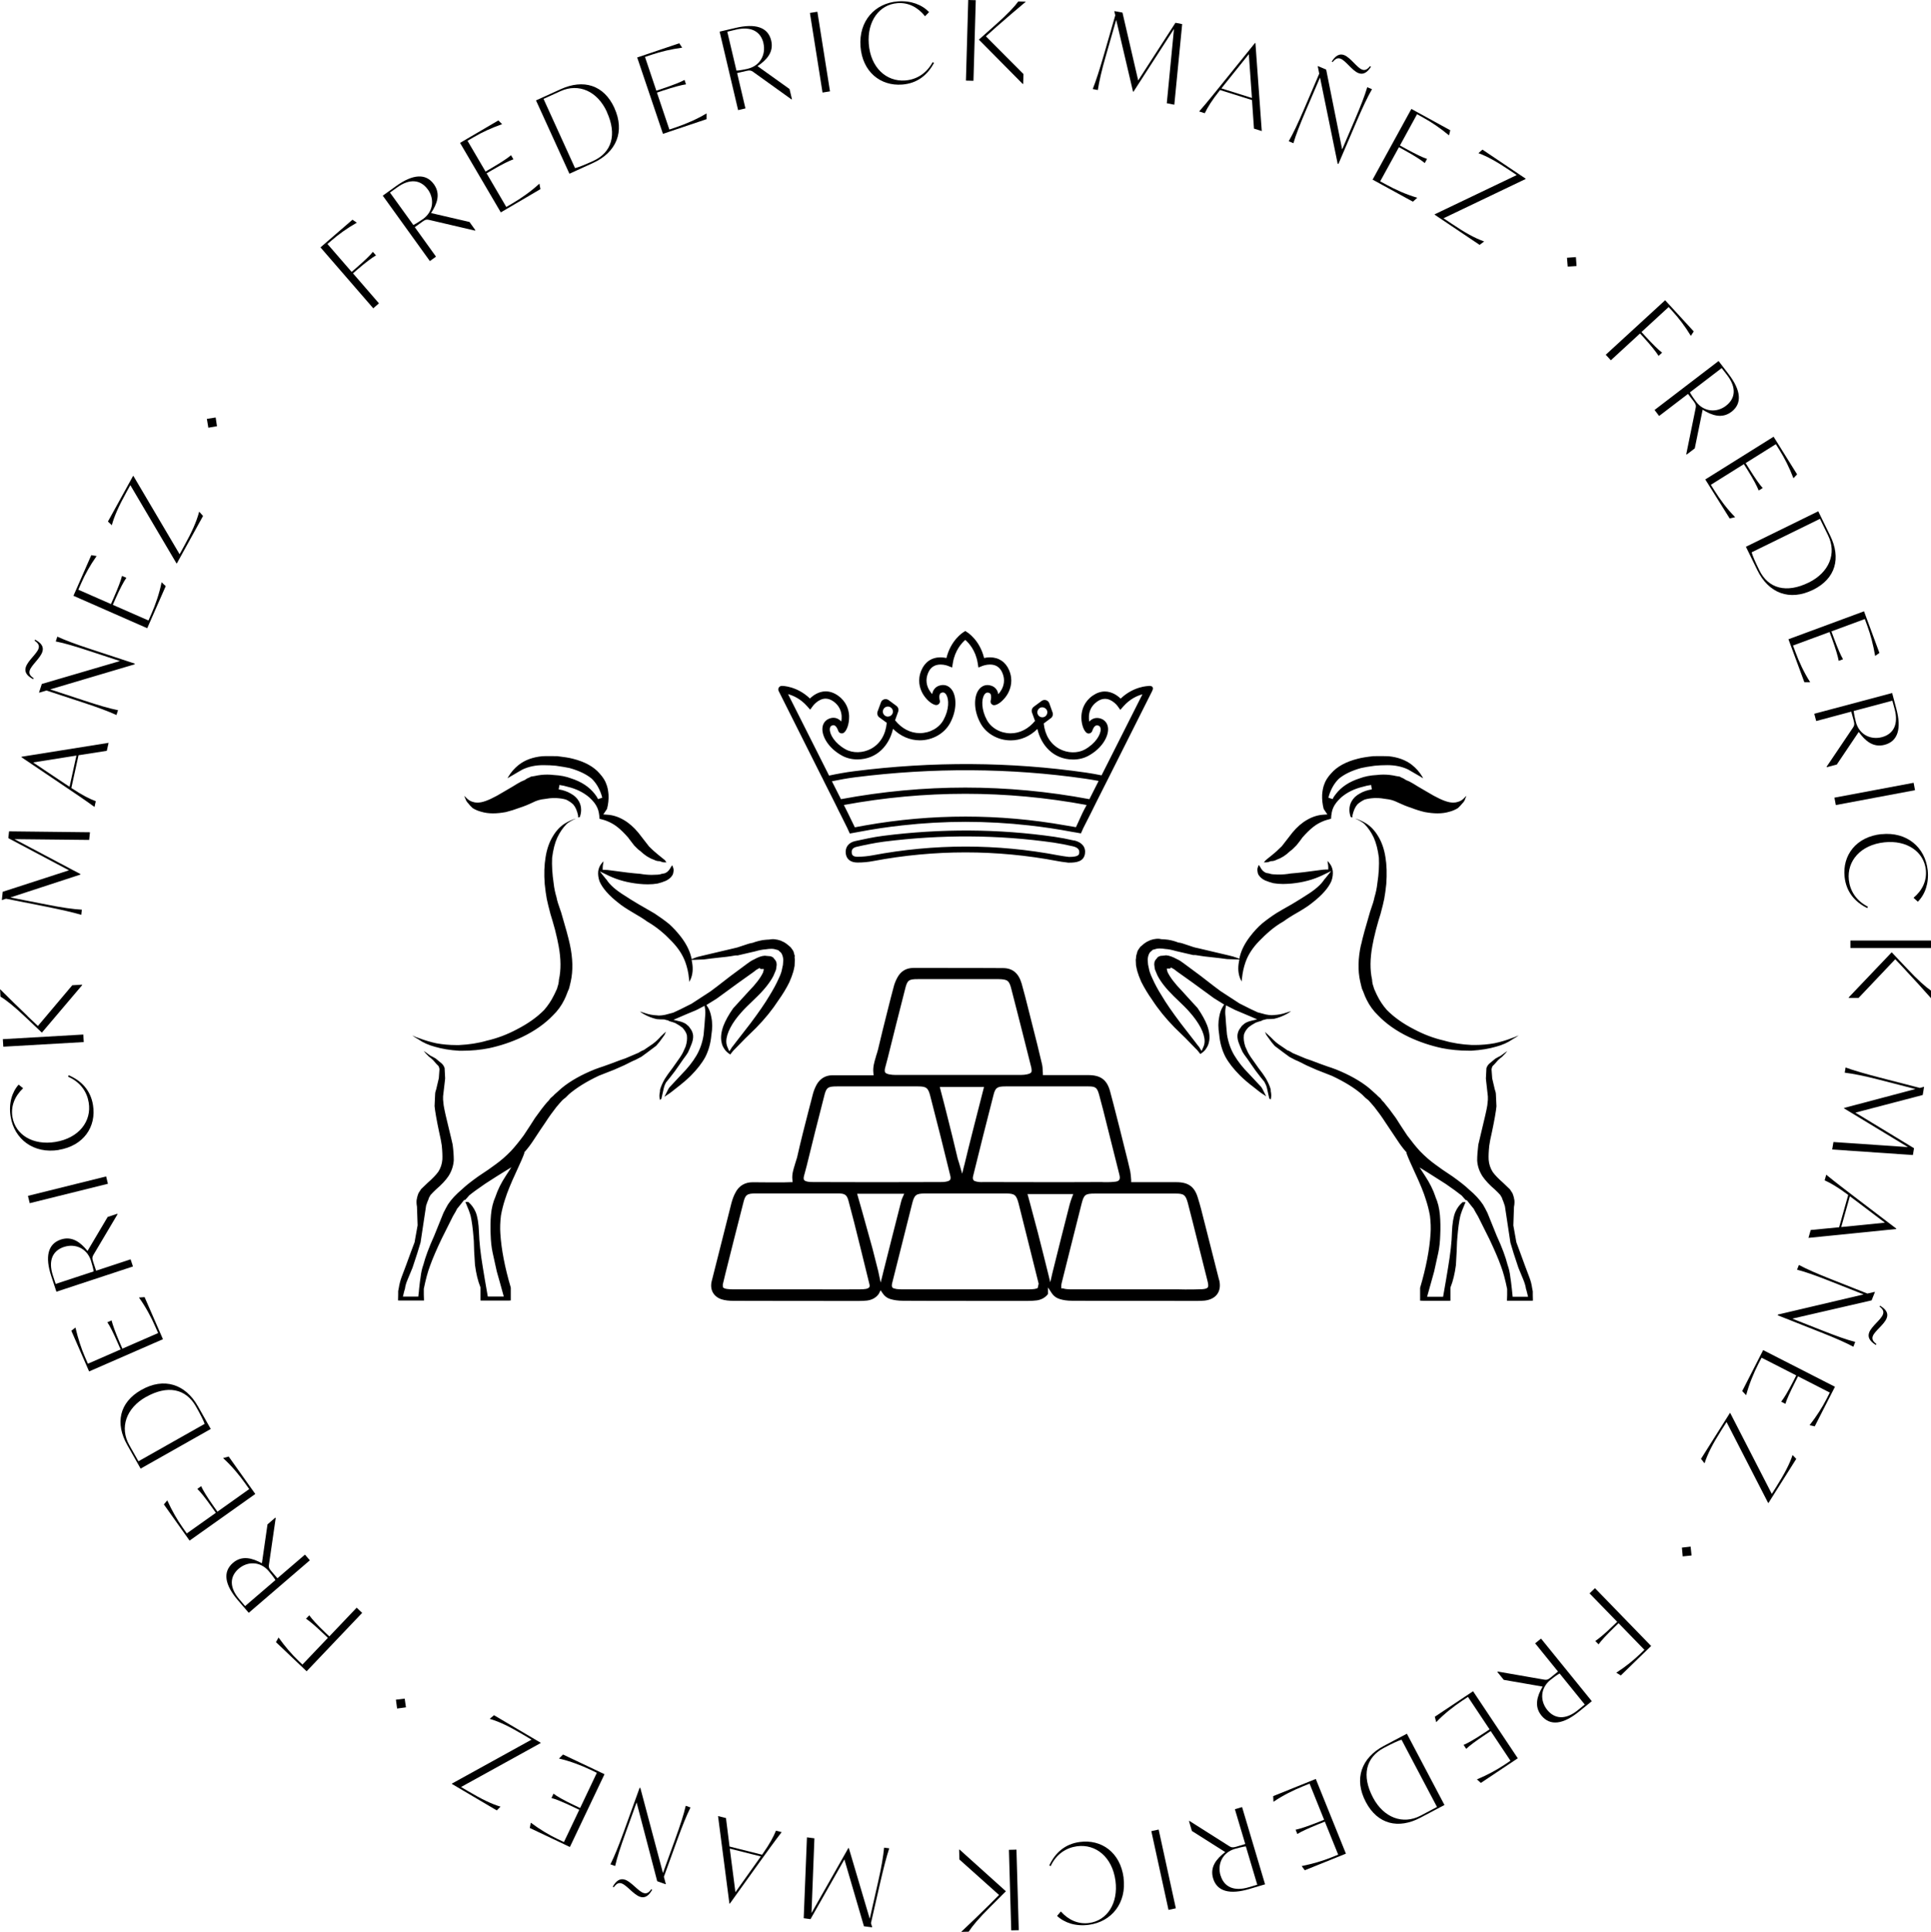 <?xml version="1.0" encoding="UTF-8"?>
<svg id="Layer_1" data-name="Layer 1" xmlns="http://www.w3.org/2000/svg" viewBox="0 0 292.35 292.44">
  <path d="m173.9,103.85c-.09,0-2.27.03-4.24,1.91-.23-.23-.56-.5-.96-.71-.41-.21-.88-.37-1.43-.37-.62,0-1.23.21-1.83.62-1.3.91-1.65,2.14-1.71,3.01-.07,1.03.24,2.14.72,2.58.11.1.24.15.38.15.23,0,.46-.15.54-.4h0c.03-.11.11-.32.23-.51.12-.18.29-.33.48-.33.07,0,.16.02.25.06.12.05.29.17.31.51.04.82-.78,2.18-2.38,3.08-1.12.62-2.64.58-3.88-.09-1.35-.74-2.18-2.09-2.36-3.84l1.07-.8c.27-.19.38-.55.27-.86l-.5-1.4c-.17-.48-.76-.65-1.16-.35l-1.19.88c-.27.2-.38.56-.27.87l.46,1.27c-1,1.21-2.3,1.88-3.69,1.88-1.52,0-2.94-.79-3.6-2.02-.83-1.53-.84-3.07-.41-3.79.09-.15.29-.4.6-.35.23.04.31.13.36.21.17.28.08.82.03.98h0c-.11.4.22.78.63.7.32-.05.7-.28,1.05-.6.35-.32.7-.74.94-1.19.41-.77.79-2,.18-3.47-.53-1.27-1.57-1.97-2.91-1.97-.34,0-.64.04-.89.1-.66-2.71-2.48-3.85-2.56-3.9l-.29-.19-.29.19c-.09.05-1.91,1.22-2.56,3.9-.25-.05-.56-.1-.89-.1-1.35,0-2.38.7-2.91,1.97-.62,1.47-.24,2.7.17,3.46.5.9,1.35,1.67,2,1.79.03,0,.07,0,.09,0,.36,0,.64-.35.53-.71-.03-.1-.07-.31-.07-.52,0-.17.03-.33.1-.46.05-.07.13-.17.37-.21.3-.05.5.19.59.35.43.72.42,2.26-.42,3.79-.66,1.23-2.08,2.01-3.6,2.01-1.41,0-2.73-.68-3.74-1.94l.47-1.31c.12-.31.01-.67-.26-.87l-1.19-.88c-.41-.3-1-.12-1.16.35l-.51,1.39c-.11.32,0,.68.26.87l1.13.83c-.16,1.78-.99,3.16-2.34,3.91-1.25.68-2.78.72-3.9.1-1.61-.89-2.43-2.26-2.38-3.08.02-.35.19-.46.31-.51.09-.04.17-.06.25-.06.39,0,.66.66.71.84.07.25.3.4.54.4.13,0,.26-.05.38-.15.44-.4.73-1.35.73-2.29,0-.09,0-.19,0-.28-.06-.88-.4-2.1-1.71-3.02-.59-.41-1.21-.62-1.83-.62-1.08,0-1.92.62-2.39,1.08-1.97-1.89-4.14-1.91-4.25-1.91-.31,0-.54.25-.54.54,0,.08.02.16.06.24l6.54,13.04.07.12.06.13.3.61,1.34,2.66.31.62.06.13.07.13.29.6.37.73.98,1.97.38.83s1.12-.2,1.37-.25c2.18-.42,4.36-.74,6.55-.98,6.4-.72,12.82-.72,19.21,0,2.18.24,4.37.57,6.54.98.24.05.48.09.72.12l.6.11.35-.79,1.04-2.05.36-.72.27-.55.07-.13.06-.13.31-.62,1.37-2.72.31-.61.06-.12.06-.12,6.52-12.98.12-.31v-.08c0-.4-.38-.4-.62-.4Zm-16.55,3.37c.13-.1.29-.15.45-.15.3,0,.6.19.72.5.11.31,0,.67-.26.87h0c-.41.3-.99.13-1.16-.35-.03-.08-.05-.17-.05-.25,0-.23.11-.47.31-.62Zm-23.38,1.11c-.2-.15-.31-.37-.31-.62,0-.08.02-.17.05-.25.17-.48.76-.66,1.17-.35.2.15.31.38.31.61,0,.09-.01.17-.05.26-.11.31-.41.5-.72.5-.15,0-.31-.05-.45-.15Zm30.28,14.02l-.37.73-.98,2.14-1.59-.27c-10.03-1.78-20.22-1.78-30.31,0l-1.58.29-1.02-2.1-.37-.74-.27-.54c12.23-2.26,24.6-2.26,36.75,0l-.25.5Zm.68-1.37c-12.44-2.34-25.09-2.34-37.61,0l-1.37-2.71c1.13-.23,2.3-.45,3.48-.6,11.78-1.49,23.51-1.43,34.88.21.64.09,1.31.21,2.02.34l-1.39,2.75Zm1.83-3.61c-.82-.17-1.59-.3-2.32-.41-11.45-1.65-23.27-1.72-35.12-.21-1.29.16-2.58.4-3.8.66l-6.21-12.33c.77.21,1.88.69,2.89,1.83l.46.52.41-.56s.21-.29.55-.56c.34-.27.82-.55,1.37-.55.39,0,.79.14,1.19.42.94.66,1.19,1.55,1.24,2.18.02.3,0,.6-.05.86-.33-.36-.74-.56-1.19-.56-.21,0-.46.05-.69.15-.59.25-.95.78-.98,1.47-.06,1.15.84,2.93,2.95,4.1.68.38,1.49.58,2.33.58,3.07,0,4.88-2.26,5.41-4.63.57.56,1.21,1,1.89,1.29.68.29,1.41.45,2.16.45,1.93,0,3.72-1.02,4.58-2.59,1.08-1.99.96-3.92.39-4.89-.4-.67-1.02-.98-1.73-.87-.5.09-.88.33-1.12.72-.13.2-.2.42-.23.64-.18-.19-.36-.43-.5-.69-.31-.56-.58-1.44-.13-2.51.18-.43.42-.75.74-.96.31-.21.7-.32,1.15-.32.58,0,1.06.18,1.11.2l.64.25.11-.68c.31-1.93,1.37-3.06,1.88-3.5.52.45,1.57,1.57,1.88,3.5l.11.68.46-.18.18-.07s.18-.07.38-.11c.19-.05.45-.09.73-.09.91,0,1.53.42,1.89,1.29.45,1.06.17,1.95-.13,2.5-.15.27-.32.5-.5.7-.04-.22-.11-.44-.23-.64-.24-.39-.63-.63-1.12-.72-.7-.12-1.33.2-1.73.87-.58.96-.7,2.9.39,4.89.42.78,1.08,1.43,1.88,1.88.8.46,1.73.71,2.69.71,1.5,0,2.91-.61,4.04-1.73.53,2.36,2.33,4.62,5.42,4.63.84,0,1.64-.2,2.33-.58,2.11-1.17,3.01-2.95,2.95-4.1-.03-.68-.39-1.22-.98-1.47-.71-.29-1.39-.13-1.87.41-.05-.25-.07-.55-.05-.85.04-.63.29-1.52,1.24-2.18.39-.28.8-.42,1.19-.42,1.1,0,1.92,1.1,1.92,1.11l.4.56.46-.52c1.01-1.15,2.12-1.63,2.89-1.83l-6.19,12.27Zm-4.11,9.88c-1.09-.25-2.07-.44-2.98-.57-8.46-1.22-17.2-1.27-25.97-.15-1.48.19-2.97.52-4.25.8-.96.22-1.49.9-1.41,1.81.09.92.72,1.43,1.78,1.43.82,0,1.62-.07,2.38-.22,9.29-1.75,18.68-1.75,27.9,0,.45.09.9.15,1.27.19.13.01.25.03.35.05h.16c1.06,0,2.18-.15,2.38-1.33.16-1-.44-1.75-1.61-2.03Zm-3.1.31c.88.13,1.83.31,2.9.56.72.17,1.02.5.94,1.02-.03.23-.09.58-1.51.58h-.05c-.09-.01-.18-.03-.29-.04h-.04c-.33-.05-.78-.1-1.22-.19-9.33-1.78-18.83-1.78-28.23,0-.7.13-1.45.2-2.22.21-.73,0-.86-.31-.88-.63-.05-.46.2-.75.72-.87,1.26-.29,2.72-.6,4.16-.79,8.69-1.1,17.34-1.05,25.73.15Zm25.01,66.17l-2.1-8.28-.19-.74c-.27-1.1-.56-2.25-.9-3.33-.49-1.71-1.43-2.42-3.25-2.42h-6.86v-.32c-.03-.52-.08-.95-.15-1.35-.24-1.07-.51-2.16-.79-3.25l-.82-3.29c-.13-.52-.27-1.04-.4-1.56-.33-1.31-.68-2.67-1.04-4-.47-1.73-1.43-2.44-3.29-2.44h-6.88v-.32s-.02-.21-.02-.21c-.01-.42-.03-.81-.13-1.2-.46-1.96-.94-3.92-1.48-6l-.6-2.38c-.28-1.15-.6-2.36-.98-3.73-.46-1.59-1.38-2.36-2.84-2.36-2.94-.02-5.94-.02-8.84-.02h-4.73c-1.08,0-1.89.49-2.42,1.47-.25.46-.45.96-.58,1.51l-.39,1.48c-.16.66-.33,1.31-.5,1.98-.49,1.94-.99,3.94-1.45,5.91-.09.35-.19.66-.29.97l-.03.12c-.23.77-.48,1.57-.38,2.44l.03.37h-6.28c-.99,0-1.83.5-2.34,1.41-.26.48-.48,1.02-.62,1.62l-.25.97-.28,1.07c-.62,2.4-1.26,4.89-1.81,7.35-.07.25-.15.5-.23.74l-.07.23-.03.11c-.23.74-.48,1.49-.38,2.32l.03.36h-.36s-1.01.03-1.01.03h-.25c-1.45,0-2.94,0-4.4-.02h-.03c-1.2,0-2.1.56-2.62,1.6-.23.42-.41.9-.58,1.5-.5,1.96-.98,3.91-1.48,5.87-.5,2-1.01,4-1.52,6.01-.31,1.27.27,2.34,1.49,2.74.51.16,1.09.23,1.83.23,6.33.02,12.76.02,18.99.02.39,0,.8-.02,1.2-.06.75-.09,1.38-.44,1.76-.98.01-.02.03-.04.04-.06l.26-.52.33.48c.26.4.64.69,1.11.84.57.18,1.22.27,1.98.27,3.29.02,6.64.02,9.88.02h9.03c.5,0,.94-.03,1.35-.08.7-.11,1.29-.45,1.66-.96v-1l.61.92c.25.38.66.68,1.14.83.55.18,1.18.27,1.92.27,5.36.02,10.83.02,16.11.02h2.94c.31,0,.64-.02.96-.04.88-.09,1.55-.44,1.95-.99.4-.56.5-1.31.29-2.15Zm-19.77-29.27c1.06,0,1.31.18,1.6,1.21.41,1.49.83,3.12,1.29,5.01l1.79,7.13c.1.39.09.65-.03.81-.11.16-.35.26-.73.28-.47.06-.99.06-1.5.06l-.46-.02-6.25.02-11.61-.02c-.09,0-.21.01-.32.01-.23,0-.44-.02-.62-.06-.17-.03-.31-.07-.42-.13h-.05l-.08-.11s-.02-.02-.03-.03h0c-.1-.13-.11-.35-.03-.64.96-3.87,1.98-8.01,3.06-12.16.28-1.16.56-1.36,1.82-1.36h12.56Zm-18.82,11.99l-.3,1.22-.35-1.21c-.01-.05-.03-.11-.05-.17-.03-.1-.07-.21-.09-.31l-.06-.18c-.09-.27-.18-.56-.23-.84-.44-1.88-.92-3.81-1.39-5.67-.19-.73-.37-1.46-.55-2.18l-.56-2.14-.11-.42h6.7l-.11.42-1.46,5.71c-.54,2.1-1.05,4.19-1.43,5.77Zm-11.98-14.73l.42-1.59c.84-3.39,1.72-6.89,2.61-10.36.34-1.4.53-1.55,1.99-1.55h12.19c1.35.03,1.6.22,1.92,1.51.29,1.12.58,2.24.86,3.35.28,1.11.56,2.22.85,3.34l1.32,5.24c.05.29.05.46.01.6l-.03.07-.05.05c-.11.11-.29.19-.52.24-.31.07-.66.11-1.03.11h-18.91c-.37,0-.69-.03-.99-.09-.29-.06-.5-.15-.59-.27l-.03-.03-.02-.04c-.03-.07-.07-.25,0-.59Zm-12.27,16.31l.4-1.5c.83-3.42,1.7-6.87,2.65-10.56.32-1.34.54-1.51,1.95-1.51h12.25c1.29,0,1.56.21,1.88,1.49.47,1.8.95,3.7,1.57,6.15l1.43,5.79c.1.33.09.57-.01.72l-.03.03c-.05.05-.21.18-.55.23-.28.07-.6.07-.9.07l-9.6.02-9.6-.02c-.3,0-.62,0-.92-.07-.26-.05-.39-.13-.46-.19l-.03-.04-.03-.05c-.04-.09-.08-.25,0-.56Zm9.43,17.08c-.29.05-.6.07-1,.07-1.19,0-2.39.01-3.59.01s-2.4,0-3.6-.01h-11.92c-.29,0-.62,0-.93-.05-.32-.04-.48-.11-.54-.17l-.13-.1v-.14c-.02-.1-.03-.26.05-.53l.34-1.41c.87-3.48,1.77-7.06,2.68-10.59.32-1.35.54-1.53,1.99-1.53h12.35c1.13,0,1.4.22,1.66,1.31.52,1.92,1.06,4.06,1.67,6.54l1.43,5.81c.06.18.06.31.05.39-.03.27-.33.35-.5.39Zm2.56-2.48l-.03.14-.35,1.39-.3-1.41-.06-.29c-.26-1.06-.54-2.16-.82-3.23l-.07-.27c-.52-1.84-1.02-3.68-1.53-5.5l-.66-2.32-.12-.43h7.13l-.22.48c-.12.27-.21.49-.26.74-.92,3.56-1.82,7.19-2.71,10.7Zm23.4,2.35c-.1.05-.23.11-.49.15-.33.05-.64.05-.95.05h-19.03c-.32,0-.62,0-.93-.05-.31-.07-.43-.11-.48-.13l-.05-.03-.04-.04c-.13-.13-.15-.34-.07-.68.99-3.96,2.02-8.06,3.04-12.09.33-1.29.59-1.49,1.97-1.49h12.19c1.35,0,1.6.2,1.95,1.53.42,1.63.82,3.27,1.23,4.91l1.77,7.09s.02.09.03.13l-.14.64Zm2.36-2.83l-.15.61-.31,1.35-.33-1.35c-.42-1.68-.97-3.91-1.56-6.2-.19-.75-.39-1.5-.6-2.25-.2-.75-.4-1.5-.6-2.25l-.24-.88-.12-.42h6.93l-.18.46c-.14.37-.26.73-.36,1.09-.84,3.27-1.68,6.61-2.48,9.84Zm23.4,2.7l-.03.05-.04.04c-.09.09-.3.19-.8.22-.87.04-1.75.04-2.6.04l-1.05-.02h-16.08c-.29,0-.62,0-.93-.05-.2-.03-.32-.07-.39-.1h-.27v-.33c0-.07-.01-.21.05-.45l.19-.76c.4-1.59.8-3.17,1.19-4.75.54-2.14,1.08-4.29,1.62-6.43.37-1.48.56-1.63,2.06-1.63h12.2c1.25,0,1.51.2,1.85,1.44.5,1.92.98,3.83,1.44,5.68l1.56,6.21c.1.41.11.69.04.85Zm-82.1-64.52l-.03-.03-.02-.03s-.19-.19-1.06-.87c-.39-.31-.88-.74-1.43-1.3h-.01s-.01-.03-.01-.03l-1.57-2.02c-.69-.83-1.44-1.49-2.23-1.94-.79-.46-1.63-.73-2.48-.78l-.59-.04.33-.49s.05-.07.08-.12c.04-.06.09-.14.15-.23.19-.7.27-1.43.23-2.16-.05-.62-.15-1.15-.32-1.56-.17-.52-.51-1.07-1.04-1.65-.88-1.02-2.24-1.77-4.04-2.22-.55-.15-1.34-.27-2.36-.39-.42,0-.84-.01-1.23-.01s-.73,0-1.05.02c-1.42.14-2.58.56-3.53,1.29-.68.54-1.19,1.13-1.58,1.79-.06.11-.11.19-.14.26.09-.05.21-.12.37-.23l.35-.2c.82-.49,1.33-.78,1.57-.91.94-.44,1.98-.65,3.13-.65.68,0,1.31.03,1.92.09.91.13,1.58.25,2.06.35,1.43.4,2.54.94,3.34,1.6.66.64,1.17,1.48,1.5,2.52.02.06.05.15.07.26l.03.11-.64.21c-.1-.23-.25-.48-.48-.76-.83-1.08-2.04-1.88-3.61-2.38-.73-.28-1.61-.46-2.63-.51-.33-.04-.64-.06-.96-.06-.63,0-1.28.07-1.93.22l-.56.09-.17.1h-.03s-.03.03-.03.03c-.22.07-.44.19-.65.35l-.04.03-.05.02c-.29.1-.65.28-1.08.54-.25.16-.91.56-2.07,1.23-1.44.88-2.58,1.41-3.38,1.57-.21.04-.41.06-.6.06-.26,0-.5-.04-.72-.12-.31-.09-.6-.26-.86-.51l-.39-.39c.02.09.06.21.13.35v.03s.03.03.03.03c.07.25.21.5.44.73h.01s.01.03.01.03c.15.2.37.43.64.68.38.24.82.43,1.29.55.55.17,1.15.25,1.8.25.6,0,1.25-.07,1.95-.2.68-.17,1.35-.38,2.04-.64.66-.21,1.33-.48,2.04-.82.56-.29,1.15-.46,1.8-.52.48-.09.94-.14,1.4-.14.11,0,.22,0,.33,0,.59.03,1.07.11,1.47.23h.03s.02.02.02.02c.44.21.79.46,1.06.72.34.39.58.94.74,1.7v.04s0,.23,0,.23c.1-.03.18-.06.25-.07.02-.04.03-.08.05-.12h0s0-.03,0-.03c.1-.29.15-.62.15-.94,0-.44-.1-.86-.31-1.25-.27-.5-.69-.91-1.27-1.22-.53-.31-1.14-.52-1.81-.62l.02-.17.03-.16.03-.17.02-.17c.46.06.86.15,1.25.27,1.27.3,2.38.84,3.27,1.6.6.54,1,1.06,1.22,1.57.2.44.31,1,.33,1.67.61.16.96.27,1.04.31.6.23,1.16.54,1.63.91.54.42,1.11.98,1.71,1.67h.01s0,.03,0,.03c.21.29.5.67.86,1.12.41.44.73.72.92.84l.03.02.03.03c.64.61,1.31,1.04,2.02,1.28h.02s.02.02.02.02c.25.13.5.19.77.19h.07l.06.03c.23.09.43.15.61.15.09,0,.15,0,.2,0,.06,0,.11,0,.15,0-.04-.05-.1-.13-.19-.21Zm-15.85,7.69c-.38-1.06-.6-1.76-.66-2.17-.21-.69-.36-1.41-.44-2.14-.21-1.43-.29-2.73-.23-3.86.15-1.21.41-2.24.78-3.05.38-.8.84-1.48,1.38-2.02h.01s0-.03,0-.03c.41-.33.87-.6,1.37-.8h-.06c-.48.14-1,.38-1.53.7-.7.43-1.31,1.07-1.81,1.9-.56.9-.94,1.98-1.13,3.21-.2,1.18-.25,2.56-.13,4.08.09.86.19,1.59.31,2.24.09.46.29,1.27.56,2.29.17.54.42,1.38.7,2.41.26,1.06.43,1.81.54,2.44.35,1.9.37,3.62.04,5.09,0,.17-.03.4-.09.68l-.18.6v.04c-.38.84-.5,1.08-.56,1.17-.35.71-.82,1.4-1.39,2.07-1.08,1.11-2.48,2.1-4.18,2.97-1.45.77-2.96,1.34-4.5,1.69-1.29.38-2.72.6-4.22.67-.16,0-.31,0-.48,0-1,0-2-.09-2.97-.27-.92-.2-1.78-.46-2.56-.76-.31-.09-.68-.23-1.08-.43.25.19.54.38.88.56h.02s.02.03.02.03c.72.5,1.57.88,2.52,1.13,1.05.31,2.28.52,3.66.6h.47c1.42,0,2.79-.13,4.08-.39,1.71-.37,3.4-.93,5-1.69,1.87-.9,3.43-2,4.63-3.25.73-.7,1.31-1.5,1.73-2.36.15-.27.34-.74.56-1.33v-.03s.03-.03.03-.03c.09-.17.17-.39.22-.64l.18-.76c.36-1.63.32-3.51-.13-5.59-.22-1.04-.67-2.67-1.35-4.96Zm35.42,6.74c-.05-.19-.11-.39-.16-.56v-.03s-.01-.02-.01-.02c-.01-.07-.05-.19-.2-.39-.23-.33-.31-.4-.31-.4h-.02s-.03-.04-.03-.04c-.24-.23-.54-.47-.89-.68l-.53-.25c-.45-.14-.55-.15-.56-.15h-.05c-.18-.05-.36-.07-.54-.07s-.34.02-.51.05h-.03s-.04.01-.04.01c-.24,0-.62.04-.96.08-.52.09-1.06.23-1.59.43h-.04s-.05.01-.05.01c-.22.03-.7.17-1.41.42-.54.2-1.02.34-1.41.41l-4.62,1.09c-.52.11-.95.23-1.31.38l-.35.14-.09-.37c-.25-.99-.77-2.01-1.56-3.03-.56-.72-1.16-1.37-1.79-1.93-.68-.55-1.42-1.08-2.2-1.59-.41-.25-1.17-.68-2.34-1.35-.94-.56-1.63-.98-2.08-1.29-1.4-.86-2.33-1.67-2.83-2.47-.03-.03-.06-.06-.09-.09l-.93-1.16,1.34.65c1.35.65,2.91,1.07,4.61,1.24.47.05.92.07,1.33.07.52,0,1.02-.04,1.47-.12.41-.1.82-.23,1.24-.41.42-.2.74-.46.94-.76.1-.13.14-.23.17-.35.06-.29.08-.42.08-.44,0-.18-.01-.23-.01-.24l-.02-.03h0s-.09-.31-.09-.31c-.03-.11-.07-.16-.09-.19h-.03s-.07.04-.18.25c-.21.41-.46.7-.76.85-.11.07-.32.13-.62.16-.21.09-.52.14-.94.14-.17.01-.38.02-.58.02-.54,0-1.13-.05-1.75-.16-1.1-.08-2.62-.26-4.46-.52-.35-.05-.64-.08-.88-.08h-.33v-.33c0-.18.02-.35.05-.52.03-.21.05-.35.07-.45-.12.11-.23.25-.34.4-.24.3-.39.66-.46,1.1-.05.48.01,1,.2,1.54.44,1.03,1.42,2.15,2.91,3.3.48.4,1.17.85,2.07,1.38,1.08.62,1.79,1.07,2.24,1.41.76.44,1.46.93,2.1,1.47.48.39,1.02.9,1.64,1.55.96.99,1.65,2.05,2.04,3.15.27.76.46,1.56.54,2.44.02.23.04.4.06.52.05-.11.13-.26.22-.48.29-.7.36-1.53.19-2.48l-.07-.38h.39s1.47-.06,1.47-.06c.62-.09,1.34-.17,2.14-.26.9-.08,1.79-.19,2.65-.35h.33l2.63-.61c.58-.17,1.11-.28,1.59-.31.31-.05.61-.08.86-.08.18,0,.35.01.49.05l.47.13.09.02.06.06c.13.13.23.22.3.27l.05.03.03.05c.18.25.29.59.33,1.04,0,.05,0,.14-.02.31l-.03.41v.04s-.13.61-.13.61c-.06.4-.23.9-.51,1.47-.39.88-.86,1.73-1.41,2.62-.66,1.12-1.64,2.54-2.91,4.23l-2.14,2.76c-.43.57-.58.76-.64.82l-.03.04v.03s-.35.53-.35.53l-.25-.56c-.13-.29-.21-.61-.21-.92,0-.62.21-1.31.61-2.08.39-.76.96-1.55,1.67-2.34.33-.39,1.11-1.17,2.38-2.38,1.16-1.13,1.99-2.2,2.48-3.15l.37-.88c.07-.29.07-.38.07-.38l.05-.43-.04-.35-.13-.29-.23-.27-.02-.03-.02-.03c-.06-.12-.25-.23-.52-.31-.1-.01-.31-.03-.38-.03-.09,0-.23-.02-.43-.04h-.06c-.44.02-.98.21-1.62.57-.32.14-.65.35-1,.62l-2.55,1.89c-1.77,1.38-2.74,2.12-3.03,2.32l-2.9,1.89h-.02s-.01.01-.01.01c-1.25.64-2.2,1.1-2.73,1.33h-.03s-.03.01-.03.01c-.35.09-.72.19-1.13.3-.36.07-.65.11-.91.11-.09,0-.19,0-.27-.02-.69-.03-1.35-.15-1.92-.36l-.73-.23c.13.11.32.25.62.41.58.33,1.22.58,1.91.74.29.03.64.05,1.08.05h.09c.19.07.35.11.5.13h.05s.05.04.05.04l.09.05.09.05c.36.1.66.19.88.28h.01s.02.02.02.02c.42.23.75.44,1.01.65h.02s.01.02.01.02c.05.06.11.11.15.17h0c.27.32.46.66.54,1v.02s0,.02,0,.02c.06.5,0,1.05-.19,1.63v.02s-.01.01-.01.01l-.35.78c-.09.23-.33.6-.51.88-.21.3-.59.84-1.15,1.63-.5.64-.87,1.18-1.13,1.59-.33.58-.57,1.1-.71,1.59-.02.06-.03.14-.03.26v.08c-.11.44-.11.85-.01,1.23,0,.01,0,.02.01.03.07-.05.14-.11.21-.15l.36-1.59c.07-.31.18-.6.34-.88v-.03s.03-.02.03-.02c.34-.41.78-.96,1.3-1.65.44-.61.85-1.21,1.27-1.82.37-.48.58-.79.73-1.04.16-.33.33-.74.5-1.17.21-.5.31-.95.28-1.4-.05-.4-.19-.76-.41-1.03-.16-.24-.24-.33-.26-.36h-.01s-.03-.03-.03-.03l-.38-.33c-.28-.17-.58-.3-.94-.39l-.95-.23.9-.39c.62-.27,1.45-.63,2.46-1.04.09-.04.33-.15.94-.48l.41-.21.08.46c.05.35.06.76,0,1.23-.03.59-.11,1.48-.22,2.7-.18,1.17-.55,2.23-1.1,3.16-.56.95-1.32,1.9-2.24,2.83-.87.93-1.48,1.59-1.83,1.96-.09.11-.17.25-.25.41l-.52,1.03c.17-.13.29-.21.33-.23.37-.22.87-.6,1.51-1.12.86-.66,1.57-1.27,2.13-1.82.96-.96,1.71-1.92,2.22-2.85.5-.98.81-2.09.92-3.29.17-1.03.17-1.95,0-2.75-.11-.63-.29-1.15-.56-1.55l-.19-.29.29-.18,1.27-.79c.62-.44,1.74-1.26,3.22-2.35l2.44-1.74c.23-.21.51-.39.83-.55,0,0,.01-.01.02-.01l.07.15s.06-.05.06-.05l-.02.07h.5v.12s-.09.36-.09.36v.03s-.02.03-.02.03c-.37.79-1.08,1.73-2.18,2.85-1.19,1.31-1.96,2.14-2.34,2.56-.69.99-1.17,1.86-1.48,2.67-.35.98-.44,1.83-.25,2.56.05.29.18.59.39.9.17.29.46.57.9.86.24-.32.52-.67.7-.82,1.01-1.07,2.09-2.14,3.2-3.2,1.34-1.36,2.48-2.77,3.4-4.19.64-.9,1.2-1.81,1.65-2.73.27-.62.47-1.15.58-1.55.04-.13.11-.38.21-.92.02-.38.04-.7.04-.92l-.04-.48Zm-20.41,12.27l-.44.44c-.13.13-.35.32-.65.55l-1.38.94-.05.03h-.05c-.15.05-.4.19-.73.4l-.03.02h-.03s-1.88.8-1.88.8c-.44.14-1.09.38-2.16.79l-1.23.44c-.25.07-.79.27-1.23.43-2,.8-3.68,1.74-4.98,2.8l-1.17,1.04c-.07.11-.24.25-.58.54-.18.27-.35.46-.5.59-.55.64-1.17,1.45-1.84,2.4-.44.7-1.03,1.61-1.71,2.63-.7.95-1.33,1.72-1.92,2.36-.77.8-1.57,1.49-2.37,2.06-.52.4-1.4,1.01-2.59,1.79-1.12.8-1.94,1.45-2.49,1.98-.88.74-1.57,1.47-2.1,2.27-.21.36-.44.8-.68,1.27l-1.39,3.44c-.8,1.77-1.35,3.25-1.65,4.41-.21.57-.35,1.21-.43,1.93-.06.33-.13.91-.22,1.73,0,.16-.07.75-.09.87l-.03.3h-2.33l.1-.42c.09-.39.16-.64.21-.77.05-.43.19-.9.41-1.41l.74-1.79c.54-1.59.94-2.87,1.21-3.8l.83-5.5v-.05c.17-.5.27-.8.37-.99l.08-.24v-.03s.03-.03.03-.03l.18-.31v-.02s.03-.03.03-.03c.23-.26.52-.55.81-.82.84-.72,1.47-1.39,1.88-2,.49-.75.76-1.57.82-2.42,0-.68-.05-1.47-.17-2.38-.11-.52-.29-1.25-.52-2.2-.46-1.84-.73-3.06-.84-3.74l-.09-.86v-.02s0-.47,0-.47v-.02s.23-1.97.23-1.97l.04-.35c.03-.22.04-.35.04-.4l-.08-1.56c-.09-.27-.23-.5-.44-.69l-.92-.76-.54-.3c-.11-.03-.24-.11-.4-.23-.28-.19-.56-.4-.86-.62.15.23.35.45.6.68l.02.02.02.02c.08.11.18.19.3.27h.03s.03.04.03.04l.39.35.03.03c.4.47.66.74.78.85l.04.05.03.05c.05.11.08.23.11.39v.04s0,.04,0,.04l-.09,1.23v.05s-.36,1.53-.36,1.53v.02s0,.01,0,.01c-.17.5-.2.7-.2.77l-.09,1.92c.07.74.3,2.09.69,3.92.19.82.33,1.53.4,2.04.09.86.11,1.57.09,2.12-.05.7-.27,1.33-.62,1.87-.37.5-.89,1.04-1.59,1.65-.41.39-.75.72-1.01.97l-.39.6c-.12.31-.19.54-.23.74h0s0,.03,0,.03c-.1.32-.1.77,0,1.32v.03s0,.03,0,.03l.09,2.67v.07l-.26,1.45c-.01.07-.03.15-.05.27-.03.19-.07.43-.13.74v.05c-.11.27-.31.8-.59,1.57l-.74,2.02-.66,1.75c-.19.52-.33,1.06-.42,1.64-.03.16-.06.3-.09.46v.53l-.02.88c.08,0,.17.01.25.01h3.43c.09,0,.17,0,.25,0l-.03-.88v-.89c.29-1.43.61-2.6.94-3.47.41-1.15,1.01-2.52,1.76-4.1l1.71-3.42c.29-.49.5-.84.61-1.08v-.04s.04-.03.04-.03c.13-.17.26-.33.4-.49.11-.15.23-.29.34-.43l.35-.44.05.11.33-.35c.09-.1.19-.21.28-.33l.02-.03.03-.03c.61-.5,1.41-1.07,2.43-1.77,1.15-.74,2.15-1.39,2.69-1.71l1.28-.79-.82,1.26c-.72,1.09-1.25,2.16-1.58,3.16v.02s-.01.01-.01.01c-.36.81-.59,1.73-.68,2.75-.08.96-.1,1.96-.05,2.97.03,1.06.13,1.96.3,2.75l.62,2.81.11.4c.18.64.47,1.64.84,3.01l.12.43h-2.42l-.05-.28c-.31-1.74-.55-3.18-.71-4.17-.35-2.1-.54-3.88-.58-5.3-.05-1.33-.21-2.34-.5-3.04-.26-.61-.64-1.12-1.12-1.53h-.44l.08.18c.35.8.58,1.42.72,1.93.18.79.33,1.88.44,3.25.03.18.06.71.09,1.99v.06c.06.82.1,1.53.13,2.13.17,1.29.44,2.42.81,3.34l.02.06v1.98c.1,0,.2.01.31.01h3.83c.13,0,.26,0,.38-.02h.07v-1.94c-.9-3.04-1.43-5.79-1.58-8.18-.06-.84-.03-1.75.09-2.73.15-.84.36-1.67.63-2.48.31-1,.87-2.39,1.67-4.1.62-1.34,1.02-2.25,1.21-2.78.03-.06.03-.09.03-.1v-.13s.09-.09.09-.09c.46-.52.89-1.09,1.33-1.77.71-1.08,1.32-2,1.76-2.63.54-.84,1.11-1.63,1.67-2.34.09-.12.24-.29.46-.54.27-.31.42-.47.45-.5.09-.09.32-.27.5-.41l.47-.47c1.15-.99,2.67-1.94,4.56-2.83l2.34-.92c1.26-.54,1.98-.88,2.12-.97h.02s.02-.03.02-.03c.54-.27.88-.42,1.06-.49l.88-.46c.25-.19.46-.34.64-.47l.18-.13,1.41-1.06c.21-.26.38-.46.5-.59l.75-1.03h0s.04-.09.04-.09c.09-.17.15-.31.2-.43-.2.17-.48.42-.89.82Zm91.44-26.49s.09,0,.15,0c.05,0,.11,0,.2,0,.18,0,.38-.05.61-.15l.06-.03h.07c.27,0,.52-.06.77-.19h.02s.02-.02.02-.02c.71-.24,1.39-.67,2.02-1.28l.03-.03.03-.02c.19-.12.52-.41.92-.84.36-.45.66-.82.86-1.12h0s.01-.03.01-.03c.6-.68,1.17-1.25,1.71-1.67.48-.38,1.04-.68,1.63-.91.09-.04.44-.15,1.04-.31.03-.67.13-1.23.33-1.67.22-.51.62-1.02,1.22-1.57.88-.76,2-1.3,3.27-1.6.39-.12.79-.21,1.25-.27l.02.17.03.17.03.16.02.17c-.68.11-1.29.31-1.81.62-.58.31-1,.72-1.27,1.22-.21.38-.31.8-.31,1.25,0,.32.05.64.15.94v.02s0,.01,0,.01c.01.04.03.08.05.12.07.01.15.04.25.07v-.27c.17-.76.41-1.31.75-1.7.27-.26.62-.5,1.06-.72h.02s.03-.02.03-.02c.4-.12.88-.2,1.47-.23.11,0,.22,0,.33,0,.46,0,.92.05,1.4.14.65.06,1.24.23,1.8.52.7.33,1.38.61,2.04.82.69.27,1.36.48,2.04.64.7.13,1.35.2,1.95.2.65,0,1.25-.08,1.8-.25.47-.12.9-.31,1.29-.55.27-.25.48-.48.64-.68v-.02s.03-.01.03-.01c.23-.23.38-.48.44-.73v-.03s.03-.03.03-.03c.07-.14.11-.26.13-.35l-.39.39c-.25.25-.54.42-.86.51-.22.08-.46.12-.72.12-.19,0-.39-.02-.6-.06-.8-.16-1.94-.69-3.38-1.57-1.16-.67-1.82-1.06-2.07-1.23-.43-.26-.79-.44-1.08-.54l-.05-.02-.04-.03c-.21-.15-.43-.27-.65-.35h-.03s-.03-.03-.03-.03l-.17-.1-.56-.09c-.65-.15-1.3-.22-1.93-.22-.31,0-.63.02-.96.06-1.02.05-1.9.23-2.63.51-1.57.5-2.78,1.3-3.61,2.38-.22.27-.38.52-.48.76l-.64-.21.03-.11c.02-.11.05-.2.07-.26.33-1.04.84-1.88,1.5-2.52.8-.66,1.92-1.21,3.34-1.6.48-.11,1.15-.23,2.06-.35.61-.06,1.24-.09,1.92-.09,1.15,0,2.19.21,3.13.65.24.13.74.42,1.57.91l.35.2c.15.11.27.18.37.23-.03-.07-.08-.15-.14-.26-.39-.66-.9-1.25-1.58-1.79-.94-.72-2.11-1.15-3.53-1.29-.32-.01-.67-.02-1.05-.02s-.8,0-1.23.01c-1.02.11-1.81.24-2.36.39-1.8.45-3.15,1.19-4.04,2.22-.53.58-.87,1.13-1.04,1.65-.17.42-.27.94-.32,1.56-.03.73.05,1.45.23,2.16.06.09.11.17.15.23.03.05.05.09.08.12l.33.49-.59.04c-.85.05-1.69.32-2.48.78-.79.45-1.54,1.1-2.23,1.94l-1.57,2.02h-.01s-.01.03-.01.03c-.56.56-1.04.99-1.43,1.3-.86.68-1.04.84-1.06.87l-.02.03-.03.03c-.09.09-.15.16-.19.21Zm14.69,12.44c-.46,2.08-.5,3.96-.13,5.59l.18.76c.05.25.13.48.22.64v.03s.03.03.03.03c.21.59.41,1.05.56,1.33.42.86,1,1.66,1.73,2.36,1.21,1.26,2.77,2.36,4.63,3.25,1.61.76,3.29,1.32,5,1.69,1.29.26,2.67.39,4.08.39h.47c1.38-.09,2.6-.29,3.66-.6.95-.25,1.8-.63,2.52-1.13h.02s.02-.03.02-.03c.34-.18.64-.37.88-.56-.41.19-.78.34-1.08.43-.78.31-1.63.56-2.56.76-.98.18-1.98.27-2.97.27-.16,0-.31,0-.48,0-1.5-.07-2.93-.29-4.22-.67-1.54-.35-3.05-.92-4.5-1.69-1.69-.86-3.09-1.85-4.18-2.97-.58-.67-1.04-1.36-1.39-2.07-.06-.09-.17-.33-.54-1.17v-.04s-.19-.6-.19-.6c-.06-.28-.09-.51-.09-.68-.33-1.47-.31-3.19.04-5.09.11-.63.27-1.38.54-2.44.27-1.03.52-1.87.7-2.41.27-1.02.48-1.83.56-2.29.12-.65.22-1.39.31-2.24.11-1.53.07-2.91-.13-4.08-.19-1.23-.57-2.31-1.13-3.21-.5-.83-1.12-1.47-1.81-1.9-.54-.32-1.05-.56-1.53-.7h-.06c.5.2.96.47,1.37.8h0s.01.03.01.03c.54.54,1,1.22,1.38,2.02.37.82.63,1.84.78,3.05.06,1.13-.01,2.44-.23,3.86-.08.74-.23,1.45-.44,2.14-.07.41-.28,1.1-.66,2.17-.68,2.3-1.13,3.92-1.35,4.96Zm-34.11,2.25c0,.22.02.54.04.92.11.54.17.79.21.92.11.4.31.93.58,1.55.46.91,1.01,1.83,1.65,2.73.92,1.42,2.06,2.83,3.4,4.19,1.11,1.06,2.19,2.13,3.2,3.2.18.15.46.5.7.82.44-.29.73-.56.9-.86.21-.31.33-.61.39-.9.19-.72.1-1.58-.25-2.56-.31-.8-.79-1.67-1.48-2.67-.39-.42-1.16-1.25-2.34-2.56-1.09-1.12-1.8-2.06-2.18-2.85v-.03s-.02-.03-.02-.03l-.09-.36v-.04s0-.08,0-.08h.5s-.02-.07-.02-.07c0,0,.01.02.06.05l.07-.15s.01,0,.02.01c.32.16.6.34.83.55l2.44,1.74c1.48,1.09,2.6,1.91,3.22,2.35l1.27.79.29.18-.19.29c-.26.4-.45.92-.56,1.55-.17.8-.17,1.71,0,2.75.11,1.2.42,2.31.92,3.29.51.94,1.26,1.89,2.22,2.85.56.56,1.27,1.17,2.13,1.82.64.53,1.14.9,1.51,1.12.04.03.15.11.33.23l-.52-1.03c-.08-.16-.17-.29-.25-.41-.35-.38-.96-1.03-1.83-1.96-.92-.92-1.67-1.87-2.24-2.83-.55-.93-.92-1.99-1.1-3.16-.11-1.22-.19-2.11-.22-2.7-.06-.48-.05-.88,0-1.23l.08-.46.41.21c.61.32.85.44.94.48,1.02.42,1.85.77,2.46,1.04l.9.39-.95.23c-.36.09-.66.21-.94.39l-.38.33-.03.03h-.01s-.1.13-.26.37c-.22.27-.36.63-.41,1.03-.03.45.07.9.28,1.4.17.44.34.84.5,1.17.15.25.36.56.73,1.04.42.61.83,1.21,1.27,1.82.52.69.96,1.25,1.3,1.65l.02.02v.03c.17.29.29.58.36.88l.36,1.59c.07.05.13.1.21.15,0,0,0-.01.01-.03.1-.38.1-.79,0-1.23v-.04s0-.04,0-.04c0-.12,0-.2-.03-.26-.14-.49-.38-1.01-.71-1.59-.25-.42-.63-.95-1.13-1.59-.56-.79-.94-1.33-1.15-1.63-.18-.27-.42-.65-.51-.88l-.35-.78h0s0-.03,0-.03c-.19-.58-.25-1.13-.19-1.63v-.04c.09-.34.27-.68.55-.99h0c.05-.06.1-.11.15-.17h.01s.02-.02.02-.02c.26-.21.59-.42,1.01-.65h.02s.01-.02.01-.02c.22-.09.52-.18.88-.28l.09-.05.09-.05.05-.03h.05c.14-.03.3-.07.5-.13h.05s.05-.01.05-.01c.44,0,.79-.01,1.08-.05.69-.16,1.33-.42,1.91-.74.29-.16.49-.29.62-.41l-.73.23c-.58.21-1.23.33-1.92.36-.08.01-.17.02-.27.02-.26,0-.55-.04-.91-.11-.4-.11-.78-.21-1.13-.3h-.03s-.03-.01-.03-.01c-.54-.23-1.48-.69-2.73-1.33h-.01s-.02-.01-.02-.01l-2.9-1.89c-.29-.2-1.25-.94-3.03-2.32l-2.55-1.89c-.35-.27-.68-.48-1-.62-.64-.35-1.19-.55-1.62-.58h-.06c-.2.03-.33.05-.43.05-.07,0-.27.02-.38.03-.27.08-.46.19-.52.31l-.02.03-.02.03-.23.27-.13.29-.04.35.05.43s0,.09.07.38l.37.88c.49.96,1.32,2.02,2.48,3.15,1.28,1.21,2.06,2,2.38,2.38.71.8,1.27,1.59,1.67,2.34.4.77.61,1.47.61,2.08,0,.31-.07.63-.21.92l-.25.56-.33-.53v-.03s-.04-.04-.04-.04c-.07-.07-.21-.25-.64-.82l-2.14-2.76c-1.27-1.69-2.26-3.11-2.91-4.23-.56-.88-1.02-1.74-1.41-2.62-.27-.57-.45-1.07-.51-1.47l-.13-.61v-.02s0-.02,0-.02l-.03-.41c-.01-.17-.02-.26-.02-.31.04-.46.15-.8.33-1.04l.03-.05.05-.03c.07-.05.17-.14.3-.27l.06-.06.09-.02.47-.13c.14-.03.31-.05.49-.05.25,0,.56.03.86.08.48.03,1.01.14,1.59.31l2.63.61h.33c.86.15,1.75.27,2.65.35.8.09,1.51.17,2.14.26l1.47.05h.39s-.07.39-.07.39c-.17.95-.1,1.78.19,2.48.09.22.17.38.22.48.02-.12.04-.29.06-.52.09-.88.27-1.68.54-2.44.39-1.1,1.08-2.16,2.04-3.15.62-.64,1.16-1.15,1.64-1.55.64-.54,1.34-1.04,2.1-1.47.45-.34,1.17-.8,2.24-1.41.9-.53,1.59-.98,2.07-1.38,1.49-1.15,2.47-2.27,2.91-3.3.19-.54.25-1.06.2-1.54-.07-.44-.22-.8-.46-1.1-.11-.15-.22-.29-.34-.4.01.09.03.23.07.45.03.17.05.33.05.52v.33h-.33c-.23,0-.53.03-.88.08-1.84.26-3.36.44-4.46.52-.62.11-1.21.16-1.75.16-.21,0-.42,0-.58-.02-.42,0-.73-.05-.94-.14-.29-.03-.51-.09-.62-.16-.3-.15-.56-.44-.76-.85-.11-.21-.18-.25-.18-.25h-.03s-.05.09-.09.19l-.09.3h0s-.02.04-.02.04c0,0-.01.06-.01.24,0,.03.02.15.08.44.03.13.07.23.17.35.2.3.52.56.94.76.42.17.83.31,1.24.41.46.08.95.12,1.47.12.42,0,.86-.03,1.33-.07,1.71-.17,3.26-.59,4.61-1.24l1.34-.65-.93,1.16s-.06.07-.09.09c-.5.8-1.43,1.61-2.83,2.47-.45.3-1.15.73-2.08,1.29-1.17.66-1.94,1.1-2.34,1.35-.78.5-1.52,1.04-2.2,1.59-.64.56-1.24,1.21-1.79,1.93-.79,1.02-1.31,2.04-1.56,3.03l-.09.37-.35-.14c-.36-.14-.8-.27-1.31-.38l-4.62-1.09c-.4-.07-.87-.21-1.41-.41-.71-.25-1.19-.4-1.41-.42h-.09c-.53-.21-1.07-.36-1.59-.44-.34-.04-.72-.08-.96-.08h-.07c-.17-.05-.34-.07-.51-.07s-.36.02-.54.06h0s-.04,0-.04,0c0,0-.11.01-.56.15l-.53.25c-.35.21-.65.45-.89.68l-.03.03h-.02s-.09.08-.31.42c-.15.21-.19.33-.2.39v.02s-.01.03-.01.03c-.05.16-.11.36-.16.56l-.04.48Zm19.56,10.98c.05.11.11.25.2.43l.04.07h0s.75,1.04.75,1.04c.12.13.29.33.5.59l1.41,1.06.18.13c.17.13.39.28.64.47l.88.46c.19.07.52.22,1.06.49h.02s.02.03.02.03c.14.09.86.43,2.12.97l2.34.92c1.89.89,3.42,1.83,4.56,2.83l.47.47c.17.14.4.31.5.41.03.03.18.19.45.5.21.24.37.42.46.54.56.71,1.13,1.5,1.67,2.34.44.64,1.05,1.55,1.76,2.63.44.68.87,1.25,1.33,1.77l.08.09v.13s0,.04.03.1c.19.53.59,1.44,1.21,2.78.8,1.71,1.37,3.1,1.67,4.1.27.81.48,1.63.63,2.48.12.97.15,1.89.09,2.73-.15,2.38-.68,5.14-1.58,8.18v1.94s.07,0,.07,0c.11.01.25.02.38.02h3.83c.11,0,.21,0,.31-.01v-1.98l.02-.06c.37-.92.64-2.05.81-3.34.03-.6.07-1.31.12-2.13v-.06c.04-1.28.07-1.81.1-1.99.11-1.37.26-2.46.44-3.25.14-.51.37-1.13.72-1.93l.08-.18h-.44c-.49.41-.86.92-1.12,1.53-.28.7-.45,1.71-.5,3.04-.03,1.43-.23,3.21-.58,5.3-.16.99-.4,2.43-.71,4.17l-.05.28h-2.42s.12-.43.12-.43c.38-1.37.66-2.37.84-3.01l.11-.4.62-2.81c.17-.79.27-1.69.3-2.75.05-1.02.03-2.02-.05-2.97-.09-1.01-.31-1.94-.68-2.75h0s0-.03,0-.03c-.33-1-.86-2.07-1.58-3.16l-.82-1.26,1.28.79c.54.33,1.54.97,2.69,1.71,1.02.7,1.82,1.28,2.43,1.77l.03.03.02.03c.09.12.19.23.28.33l.33.35.05-.11.35.44c.11.13.23.28.34.43.13.16.26.32.4.49l.03.03v.04c.13.24.33.6.62,1.08l1.71,3.42c.75,1.58,1.35,2.95,1.76,4.1.33.87.65,2.04.94,3.47v.03s0,.86,0,.86l-.03.88c.08,0,.16,0,.25,0h3.43c.09,0,.17,0,.25-.01l-.02-.88v-.53c-.03-.16-.05-.3-.09-.46-.08-.58-.22-1.12-.42-1.64l-.66-1.75-.74-2.02c-.28-.77-.48-1.29-.58-1.57v-.03s-.01-.03-.01-.03c-.06-.31-.1-.55-.13-.74-.02-.11-.04-.2-.05-.27l-.26-1.45v-.07l.09-2.67v-.05c.11-.55.11-1,.01-1.32v-.02s0-.01,0-.01c-.04-.2-.11-.44-.23-.74l-.39-.6c-.26-.25-.6-.58-1.01-.97-.7-.61-1.23-1.15-1.59-1.65-.35-.55-.57-1.17-.62-1.87-.03-.55,0-1.26.09-2.12.07-.52.21-1.23.4-2.04.39-1.83.62-3.18.69-3.92l-.09-1.92c0-.07-.03-.27-.2-.77h0s0-.03,0-.03l-.36-1.53v-.03s0-.03,0-.03l-.09-1.23v-.04s0-.04,0-.04c.03-.15.06-.28.11-.39l.03-.05.04-.05c.12-.11.38-.38.78-.85l.03-.03.39-.35.03-.03h.03c.12-.09.22-.17.3-.28l.02-.02.02-.02c.25-.23.45-.46.6-.68-.29.22-.58.43-.86.62-.16.13-.29.2-.4.23l-.54.3-.92.76c-.21.19-.35.42-.44.69l-.08,1.56s.01.18.04.4l.04.35.22,1.97v.02s0,.47,0,.47v.02s-.09.86-.09.86c-.11.68-.39,1.9-.84,3.74-.23.95-.4,1.68-.52,2.2-.11.92-.17,1.7-.17,2.38.05.86.33,1.67.82,2.42.42.61,1.04,1.28,1.88,2,.29.27.58.56.81.82l.02.03v.02s.19.31.19.31l.02.03v.03s.09.24.09.24c.09.19.2.5.36.99v.02s.01.03.01.03l.83,5.5c.26.93.67,2.21,1.21,3.8l.74,1.79c.21.52.35.98.41,1.41.05.13.12.38.21.77l.1.42h-2.33l-.03-.3c-.01-.12-.08-.71-.09-.87-.09-.82-.16-1.4-.22-1.73-.08-.72-.22-1.36-.43-1.93-.29-1.17-.84-2.65-1.65-4.41l-1.39-3.44c-.23-.48-.47-.91-.68-1.27-.54-.8-1.22-1.53-2.1-2.27-.55-.53-1.37-1.18-2.49-1.98-1.19-.78-2.07-1.39-2.59-1.79-.8-.57-1.6-1.26-2.37-2.06-.59-.64-1.21-1.41-1.92-2.36-.68-1.01-1.27-1.93-1.71-2.63-.67-.95-1.29-1.75-1.84-2.4-.15-.13-.32-.32-.5-.59-.34-.29-.51-.44-.58-.54l-1.17-1.04c-1.31-1.06-2.99-2-4.98-2.8-.44-.16-.97-.36-1.23-.43l-1.23-.44c-1.06-.41-1.72-.65-2.16-.79l-1.88-.79h-.03s-.03-.03-.03-.03c-.33-.21-.58-.35-.73-.39h-.05s-.05-.05-.05-.05l-1.38-.94c-.3-.23-.52-.42-.65-.55l-.44-.44c-.41-.39-.69-.65-.89-.82Z"/>
  <g>
    <path d="m49.57,36.93l3.67,4.23.61-.53c1.37-1.19,2.2-1.99,2.58-2.48l.03-.02.46.53-.03.02c-.53.31-1.47.99-2.84,2.17l-.61.53,3.93,4.54-.86.75-7.99-9.22,4.84-4.19.66.45-.03.02c-1.44.82-2.73,1.74-3.84,2.71l-.57.49Z"/>
    <path d="m71.07,33.59l.91,1.27-.07.05-6.93-1.62c-.35-.08-.55-.08-1,.25l-1.18.85,3.21,4.46-.93.67-7.13-9.9,2.03-1.46c2.49-1.79,4.49-1.97,5.71-.27,1.05,1.46.49,2.97-.43,4.36l5.81,1.35Zm-6.31-4.92c-1.05-1.45-2.69-1.7-4.63-.3l-1.09.78,3.54,4.91c.39-.18,1.14-.68,1.46-.9,1.61-1.16,1.75-3.08.73-4.49Z"/>
    <path d="m81.66,27.79l.16.84-6,3.52-6.17-10.52,5.8-3.4.56.56-.03.02c-1.58.56-3,1.21-4.27,1.96l-.93.54,2.73,4.66.84-.49c1.56-.91,2.53-1.56,2.99-1.96l.03-.02.36.61-.03.02c-.58.2-1.63.7-3.19,1.62l-.84.49,2.98,5.09.94-.55c1.26-.74,2.79-1.79,4.04-2.95l.03-.02Z"/>
    <path d="m93.01,16.33c1.64,3.6.3,6.73-3.22,8.34l-3.58,1.63-5.06-11.1,3.74-1.7c3.43-1.56,6.53-.66,8.13,2.84Zm-1.12.62c-1.43-3.14-4.27-4.41-7.05-3.14l-2.55,1.16,4.77,10.48c.48-.11,1.4-.47,2.76-1.09,2.81-1.28,3.62-3.99,2.06-7.4Z"/>
    <path d="m106.97,17.19v.85s-6.6,2.22-6.6,2.22l-3.9-11.56,6.37-2.15.44.67h-.03c-1.66.23-3.18.59-4.58,1.06l-1.02.34,1.72,5.11.92-.31c1.72-.58,2.79-1.01,3.32-1.31h.03s.22.66.22.66h-.03c-.61.09-1.74.37-3.45.94l-.92.31,1.88,5.59,1.03-.35c1.38-.47,3.1-1.19,4.56-2.07h.03Z"/>
    <path d="m119.54,13.5l.36,1.52-.08.02-5.78-4.15c-.29-.21-.48-.28-1.02-.16l-1.42.33,1.26,5.35-1.11.26-2.8-11.88,2.43-.57c2.99-.7,4.9-.11,5.38,1.93.41,1.75-.69,2.93-2.07,3.86l4.85,3.47Zm-3.95-6.96c-.41-1.75-1.84-2.6-4.17-2.05l-1.31.31,1.39,5.89c.43-.01,1.32-.19,1.69-.28,1.92-.45,2.79-2.17,2.39-3.87Z"/>
    <path d="m122.62,1.96l1.13-.18,1.91,12.05-1.13.18-1.91-12.05Z"/>
    <path d="m130.28,7.04c-.29-3.86,2.19-6.57,5.65-6.83,1.99-.15,3.67.51,4.73,1.62l-.61.63c-1.1-1.38-2.55-2.11-4.18-1.98-2.76.21-4.6,2.75-4.34,6.15.27,3.61,2.66,5.76,5.51,5.55,1.62-.12,3.17-.96,4.16-2.77l.21.1c-.98,1.86-2.55,3.12-4.83,3.29-3.29.25-6.01-1.93-6.3-5.76Z"/>
    <path d="m146.59,0l1.14.03-.35,12.2-1.14-.03.35-12.2Zm4.29,4.05l-1.62,1.45,5.69,5.71-.04,1.49h-.08s-6.63-6.7-6.63-6.7l2.48-2.21c1.86-1.64,2.93-2.8,3.49-3.57l1.11.03v.03c-1.44,1.2-2.89,2.45-4.39,3.76Z"/>
    <path d="m176.65,15.64l1.09-11.26-6.13,9.5h-.07s-2.55-10.88-2.55-10.88l-1.55,5.4c-.66,2.26-1.02,3.9-1.23,5.23l-.77-.15c.5-1.27,1.02-2.89,1.68-5.16l1.73-6-.14-.59v-.05s1.23.23,1.23.23l2.38,10.27,5.64-8.73,1.02.2-1.19,12.2-1.14-.22Z"/>
    <path d="m189.56,15.15l-4.85-1.52c-1.31,1.66-1.87,2.61-2.31,3.51l-.85-.27c1.21-1.38,2.39-2.85,3.67-4.44l4.79-5.93.06.02.96,13.32-1.18-.37-.3-4.33Zm-.02-.32l-.47-6.63-3.57,4.45-.58.73,4.62,1.45Z"/>
    <path d="m207.71,13.52c-.67,1.17-1.38,2.66-2.3,4.81l-2.78,6.5-.11-.05-2.67-13.05-2.13,4.97c-.92,2.16-1.52,3.69-1.9,4.98l-.71-.3c.67-1.17,1.38-2.66,2.3-4.81l2.32-5.42-.22-1.1.02-.05,1.25.53,2.42,12.09,1.9-4.44c.92-2.16,1.52-3.69,1.9-4.98l.71.3Zm-5.96-4.12l-.12-.09c.54-.84,1.15-1.28,1.92-.95.95.41,1.86,1.83,2.63,2.16.48.2.85-.02,1.24-.51l.14.1c-.54.84-1.16,1.27-1.93.94-.94-.4-1.85-1.81-2.63-2.15-.48-.2-.84,0-1.23.49Z"/>
    <path d="m214.55,29.96l-.64.57-6.1-3.34,5.87-10.7,5.89,3.23-.19.77-.03-.02c-1.29-1.07-2.58-1.95-3.87-2.66l-.94-.52-2.59,4.73.85.47c1.59.87,2.63,1.37,3.22,1.55l.03.02-.34.62-.03-.02c-.47-.39-1.44-1.04-3.03-1.91l-.85-.47-2.84,5.17.96.52c1.28.7,2.97,1.48,4.61,1.95l.03.02Z"/>
    <path d="m224.69,36.56l-.68.51-6.82-4.58.04-.06,12.4-5.93-1.03-.69c-2-1.35-3.49-2.16-4.73-2.61l-.03-.02.6-.53,6.55,4.4-.04.06-12.4,5.93,1.24.83c2,1.35,3.44,2.15,4.87,2.67l.03.02Z"/>
    <path d="m237.24,39.02l1.35-.1.1,1.35-1.34.09-.11-1.33Z"/>
    <path d="m252.64,46.47l-4.12,3.79.54.59c1.22,1.33,2.06,2.14,2.55,2.51l.02.03-.52.48-.02-.02c-.32-.52-1.03-1.44-2.25-2.78l-.54-.59-4.42,4.06-.77-.84,8.99-8.25,4.33,4.72-.43.67-.02-.02c-.86-1.41-1.82-2.68-2.82-3.76l-.51-.56Z"/>
    <path d="m256.59,67.87l-1.24.95-.05-.07,1.42-6.97c.07-.35.06-.55-.27-.99l-.89-1.16-4.37,3.34-.69-.91,9.69-7.41,1.52,1.98c1.86,2.44,2.1,4.43.44,5.7-1.43,1.09-2.96.57-4.37-.31l-1.19,5.84Zm4.73-6.45c1.42-1.09,1.62-2.74.16-4.64l-.82-1.06-4.81,3.68c.19.38.71,1.12.95,1.43,1.2,1.57,3.13,1.66,4.51.6Z"/>
    <path d="m262.7,78.29l-.83.19-3.69-5.9,10.34-6.47,3.56,5.7-.55.58-.02-.03c-.6-1.56-1.3-2.96-2.08-4.21l-.57-.91-4.57,2.86.51.82c.96,1.53,1.63,2.48,2.05,2.93l.02.03-.6.37-.02-.03c-.22-.57-.75-1.61-1.71-3.14l-.52-.82-5,3.13.58.92c.77,1.24,1.87,2.74,3.07,3.95l.02.03Z"/>
    <path d="m274.48,89.29c-3.55,1.74-6.72.5-8.42-2.98l-1.73-3.54,10.95-5.37,1.81,3.69c1.66,3.39.84,6.51-2.6,8.2Zm-.65-1.1c3.1-1.52,4.28-4.4,2.94-7.14l-1.23-2.51-10.34,5.07c.12.48.51,1.39,1.17,2.73,1.36,2.77,4.09,3.5,7.46,1.85Z"/>
    <path d="m274.03,103.28h-.85s-2.41-6.51-2.41-6.51l11.44-4.23,2.33,6.3-.65.46v-.03c-.28-1.65-.68-3.17-1.19-4.55l-.37-1.01-5.06,1.87.34.91c.63,1.7,1.09,2.76,1.41,3.28v.03s-.65.24-.65.24v-.03c-.11-.61-.42-1.73-1.04-3.42l-.34-.91-5.53,2.04.38,1.02c.5,1.37,1.28,3.07,2.2,4.5v.03Z"/>
    <path d="m278.08,115.74l-1.51.4-.02-.08,3.98-5.9c.2-.3.27-.49.13-1.02l-.38-1.41-5.31,1.42-.29-1.1,11.79-3.14.64,2.41c.79,2.96.25,4.89-1.78,5.43-1.73.46-2.95-.6-3.92-1.95l-3.33,4.95Zm6.84-4.15c1.73-.46,2.54-1.91,1.93-4.23l-.35-1.29-5.85,1.56c.03.43.23,1.31.33,1.68.51,1.91,2.25,2.73,3.94,2.28Z"/>
    <path d="m289.72,118.5l.21,1.12-11.99,2.25-.21-1.12,11.99-2.25Z"/>
    <path d="m284.85,126.28c3.85-.4,6.63,2,7,5.45.21,1.98-.4,3.68-1.49,4.77l-.65-.59c1.35-1.14,2.03-2.61,1.86-4.24-.29-2.75-2.89-4.52-6.27-4.16-3.6.38-5.69,2.82-5.39,5.67.17,1.62,1.06,3.14,2.89,4.08l-.1.21c-1.88-.93-3.19-2.46-3.43-4.73-.35-3.28,1.76-6.07,5.57-6.47Z"/>
    <path d="m288.43,146.79l-1.49-1.58-5.55,5.85h-1.49s0-.08,0-.08l6.5-6.82,2.28,2.41c1.69,1.81,2.88,2.85,3.67,3.39v1.11h-.03c-1.24-1.41-2.53-2.82-3.89-4.27Zm3.92-4.41v1.14h-12.2v-1.14h12.2Z"/>
    <path d="m277.58,172.88l11.28.77-9.67-5.86v-.07s10.8-2.86,10.8-2.86l-5.44-1.4c-2.28-.59-3.93-.91-5.26-1.08l.13-.78c1.28.46,2.92.94,5.2,1.53l6.04,1.56.59-.16h.05s-.2,1.23-.2,1.23l-10.2,2.67,8.88,5.39-.17,1.03-12.22-.84.19-1.14Z"/>
    <path d="m278.44,185.78l1.38-4.89c-1.7-1.26-2.66-1.79-3.57-2.21l.24-.85c1.41,1.16,2.92,2.3,4.54,3.54l6.07,4.62-.02.06-13.28,1.34.34-1.19,4.32-.42Zm.32-.03l6.61-.66-4.55-3.44-.75-.56-1.31,4.66Z"/>
    <path d="m280.6,203.87c-1.19-.63-2.7-1.3-4.88-2.16l-6.58-2.6.04-.11,12.97-3.05-5.04-1.99c-2.18-.86-3.73-1.42-5.04-1.75l.28-.72c1.19.63,2.7,1.3,4.88,2.16l5.49,2.17,1.09-.25.05.02-.5,1.26-12.01,2.77,4.49,1.77c2.18.86,3.73,1.42,5.04,1.75l-.28.72Zm3.95-6.08l.09-.13c.86.52,1.31,1.11,1,1.89-.38.97-1.78,1.91-2.09,2.69-.19.48.04.85.54,1.22l-.09.14c-.86-.52-1.3-1.13-1-1.91.38-.95,1.76-1.9,2.07-2.7.19-.48-.03-.84-.53-1.22Z"/>
    <path d="m264.36,211.2l-.59-.62,3.17-6.2,10.87,5.55-3.06,5.99-.78-.17.02-.03c1.03-1.32,1.88-2.64,2.55-3.95l.49-.96-4.81-2.46-.44.87c-.82,1.61-1.29,2.67-1.46,3.26l-.02.03-.63-.32.02-.03c.38-.48,1-1.47,1.82-3.08l.44-.87-5.25-2.68-.5.97c-.66,1.3-1.39,3.02-1.82,4.66l-.02.03Z"/>
    <path d="m258.06,221.51l-.53-.67,4.38-6.95.06.04,6.28,12.22.66-1.05c1.29-2.04,2.06-3.55,2.47-4.8l.02-.03.55.58-4.21,6.68-.06-.04-6.28-12.22-.8,1.26c-1.29,2.04-2.05,3.5-2.52,4.95l-.02.03Z"/>
    <path d="m255.96,234.13l.14,1.34-1.34.14-.12-1.33,1.33-.15Z"/>
    <path d="m248.95,249.74l-3.9-4.02-.58.56c-1.3,1.26-2.08,2.12-2.43,2.62l-.02.02-.49-.5.02-.02c.51-.34,1.41-1.07,2.71-2.33l.58-.56-4.18-4.3.82-.79,8.5,8.75-4.59,4.46-.68-.41.02-.02c1.39-.9,2.62-1.89,3.68-2.92l.54-.53Z"/>
    <path d="m227.67,254.3l-.98-1.21.06-.05,7.01,1.22c.35.06.56.05.99-.3l1.13-.92-3.46-4.27.89-.72,7.69,9.48-1.94,1.57c-2.38,1.93-4.37,2.23-5.69.6-1.13-1.39-.66-2.94.18-4.38l-5.88-1.02Zm6.58,4.55c1.13,1.39,2.78,1.54,4.64.03l1.04-.85-3.81-4.7c-.38.2-1.1.74-1.4.99-1.54,1.25-1.57,3.17-.47,4.53Z"/>
    <path d="m217.44,260.71l-.21-.83,5.79-3.86,6.77,10.15-5.59,3.73-.59-.53.03-.02c1.54-.65,2.92-1.39,4.15-2.21l.89-.6-2.99-4.49-.81.54c-1.51,1-2.43,1.7-2.87,2.13l-.03.02-.39-.59.03-.02c.57-.24,1.58-.8,3.09-1.8l.81-.54-3.27-4.91-.91.6c-1.21.81-2.69,1.95-3.86,3.18l-.03.02Z"/>
    <path d="m206.79,272.8c-1.85-3.5-.69-6.7,2.73-8.51l3.48-1.84,5.69,10.79-3.63,1.92c-3.33,1.76-6.48,1.03-8.27-2.36Zm1.08-.68c1.61,3.05,4.52,4.15,7.22,2.73l2.47-1.31-5.37-10.18c-.48.14-1.37.55-2.69,1.25-2.73,1.44-3.38,4.19-1.63,7.51Z"/>
    <path d="m192.8,272.75l-.04-.85,6.45-2.6,4.56,11.31-6.23,2.51-.47-.64h.03c1.64-.33,3.14-.77,4.51-1.32l.99-.4-2.02-5-.9.36c-1.68.68-2.73,1.17-3.24,1.5h-.03s-.26-.64-.26-.64h.03c.6-.13,1.71-.47,3.39-1.14l.9-.36-2.2-5.47-1.01.41c-1.35.54-3.03,1.36-4.43,2.32h-.03Z"/>
    <path d="m180.45,277.17l-.44-1.49.08-.02,6.01,3.81c.3.19.5.25,1.03.1l1.4-.42-1.57-5.27,1.09-.32,3.48,11.69-2.39.71c-2.94.87-4.88.39-5.48-1.62-.51-1.72.52-2.97,1.84-3.97l-5.04-3.19Zm4.34,6.72c.51,1.72,1.98,2.49,4.28,1.8l1.28-.38-1.73-5.8c-.43.04-1.3.27-1.67.38-1.9.56-2.66,2.33-2.17,4Z"/>
    <path d="m178.02,288.88l-1.11.24-2.6-11.92,1.11-.24,2.6,11.92Z"/>
    <path d="m170.1,284.23c.51,3.84-1.81,6.69-5.25,7.15-1.98.27-3.69-.3-4.81-1.35l.57-.67c1.17,1.31,2.66,1.96,4.29,1.74,2.74-.37,4.43-3.01,3.98-6.39-.48-3.59-2.98-5.6-5.82-5.22-1.61.22-3.11,1.14-3.99,3l-.21-.09c.88-1.91,2.37-3.26,4.63-3.56,3.27-.44,6.11,1.58,6.62,5.39Z"/>
    <path d="m149.72,288.4l1.53-1.54-6-5.37-.04-1.49h.08s7,6.3,7,6.3l-2.35,2.35c-1.76,1.74-2.76,2.96-3.28,3.77l-1.11.03v-.03c1.37-1.28,2.74-2.61,4.16-4.01Zm4.52,3.79l-1.14.03-.35-12.19,1.14-.03.35,12.19Z"/>
    <path d="m123.3,278.3l-.44,11.3,5.58-9.84h.07s3.17,10.71,3.17,10.71l1.24-5.48c.53-2.3.8-3.95.93-5.29l.78.1c-.43,1.3-.85,2.95-1.38,5.24l-1.39,6.09.18.58v.05s-1.24-.16-1.24-.16l-2.96-10.12-5.13,9.04-1.03-.14.49-12.24,1.15.15Z"/>
    <path d="m110.45,279.53l4.93,1.24c1.21-1.73,1.72-2.71,2.1-3.64l.86.22c-1.12,1.45-2.22,2.99-3.41,4.64l-4.44,6.19-.06-.02-1.72-13.24,1.2.3.54,4.3Zm.04.32l.85,6.59,3.31-4.65.54-.76-4.7-1.18Z"/>
    <path d="m92.42,282.22c.6-1.21,1.22-2.73,2.02-4.94l2.4-6.65.11.04,3.42,12.87,1.84-5.09c.8-2.21,1.31-3.77,1.61-5.09l.72.26c-.6,1.21-1.22,2.73-2.02,4.94l-2.01,5.55.29,1.08-.02.05-1.28-.46-3.12-11.93-1.64,4.54c-.8,2.21-1.31,3.77-1.61,5.09l-.73-.26Zm6.19,3.77l.13.08c-.49.87-1.07,1.34-1.86,1.06-.98-.35-1.96-1.72-2.75-2.01-.49-.18-.84.07-1.21.58l-.15-.09c.49-.87,1.09-1.33,1.88-1.05.96.35,1.95,1.7,2.75,1.99.49.18.84-.05,1.2-.56Z"/>
    <path d="m84.64,266.2l.6-.6,6.28,2.98-5.24,11.02-6.07-2.88.15-.78h.03c1.35,1.01,2.69,1.81,4.02,2.45l.97.46,2.32-4.88-.88-.42c-1.64-.78-2.71-1.21-3.3-1.36h-.03s.3-.65.3-.65h.03c.49.38,1.5.97,3.13,1.74l.88.42,2.53-5.33-.98-.47c-1.32-.63-3.06-1.3-4.71-1.68h-.03Z"/>
    <path d="m74.14,260.2l.65-.55,7.07,4.17-.03.06-12.03,6.64,1.07.63c2.08,1.23,3.61,1.96,4.87,2.33l.03.02-.56.56-6.8-4.01.03-.06,12.03-6.64-1.28-.76c-2.08-1.23-3.56-1.95-5.02-2.38l-.03-.02Z"/>
    <path d="m61.46,258.46l-1.34.18-.18-1.34,1.33-.16.19,1.33Z"/>
    <path d="m45.78,251.99l3.86-4.05-.58-.55c-1.31-1.25-2.19-2-2.71-2.33l-.02-.02.49-.51.02.02c.36.5,1.12,1.37,2.44,2.62l.58.55,4.14-4.35.83.79-8.41,8.84-4.64-4.41.39-.7.02.02c.96,1.35,2,2.55,3.06,3.56l.55.52Z"/>
    <path d="m40.5,230.76l1.18-1.02.06.06-1.02,7.04c-.05.35-.03.56.33.97l.95,1.11,4.17-3.58.74.86-9.25,7.95-1.63-1.89c-2-2.33-2.35-4.3-.76-5.67,1.36-1.17,2.92-.74,4.38.06l.85-5.9Zm-4.36,6.71c-1.36,1.17-1.46,2.82.1,4.64l.87,1.02,4.59-3.94c-.21-.37-.77-1.08-1.03-1.37-1.29-1.5-3.22-1.48-4.54-.34Z"/>
    <path d="m33.8,220.72l.82-.23,4.03,5.67-9.95,7.06-3.89-5.48.51-.61.02.03c.69,1.52,1.47,2.88,2.32,4.09l.62.88,4.4-3.12-.56-.79c-1.05-1.48-1.77-2.38-2.22-2.8l-.02-.03.57-.41.02.03c.25.56.84,1.56,1.89,3.04l.56.79,4.81-3.42-.63-.89c-.84-1.19-2.03-2.63-3.29-3.77l-.02-.03Z"/>
    <path d="m21.39,210.41c3.44-1.95,6.68-.89,8.58,2.48l1.94,3.43-10.62,6-2.02-3.57c-1.86-3.28-1.22-6.45,2.12-8.34Zm.71,1.06c-3.01,1.7-4.02,4.64-2.52,7.3l1.38,2.44,10.02-5.66c-.15-.47-.59-1.36-1.33-2.66-1.52-2.68-4.29-3.26-7.55-1.41Z"/>
    <path d="m21.04,196.42l.85-.06,2.78,6.37-11.18,4.88-2.69-6.16.63-.49v.03c.38,1.63.86,3.12,1.45,4.47l.43.98,4.95-2.16-.39-.89c-.72-1.66-1.25-2.69-1.6-3.2v-.03s.63-.28.63-.28v.03c.15.6.52,1.7,1.24,3.36l.39.89,5.41-2.36-.44-1c-.58-1.34-1.45-2.99-2.45-4.36v-.03Z"/>
    <path d="m16.28,184.23l1.48-.49.03.08-3.63,6.12c-.18.31-.24.5-.07,1.03l.46,1.39,5.22-1.72.36,1.08-11.59,3.82-.78-2.37c-.96-2.91-.53-4.87,1.46-5.53,1.7-.56,2.98.43,4.03,1.73l3.04-5.13Zm-6.59,4.53c-1.7.56-2.43,2.05-1.68,4.33l.42,1.27,5.75-1.89c-.05-.42-.3-1.29-.42-1.66-.62-1.88-2.41-2.59-4.06-2.05Z"/>
    <path d="m4.5,182.14l-.27-1.11,11.84-2.94.27,1.11-11.84,2.94Z"/>
    <path d="m8.91,174.08c-3.82.62-6.74-1.62-7.3-5.04-.32-1.97.19-3.7,1.21-4.85l.68.55c-1.28,1.21-1.88,2.72-1.62,4.34.45,2.73,3.14,4.34,6.5,3.79,3.57-.58,5.52-3.14,5.05-5.97-.26-1.6-1.23-3.08-3.12-3.91l.08-.22c1.93.82,3.33,2.27,3.69,4.52.53,3.26-1.4,6.16-5.19,6.78Z"/>
    <path d="m4.16,153.82l1.58,1.49,5.2-6.16,1.49-.09v.08s-6.09,7.18-6.09,7.18l-2.41-2.28c-1.79-1.71-3.04-2.68-3.86-3.17l-.06-1.1h.03c1.32,1.33,2.69,2.66,4.13,4.04Zm-3.66,4.63l-.07-1.14,12.18-.7.07,1.14-12.18.7Z"/>
    <path d="m13.5,127.15l-11.31-.12,9.99,5.29v.07s-10.61,3.47-10.61,3.47l5.51,1.08c2.31.46,3.97.69,5.31.77l-.08.78c-1.31-.39-2.97-.76-5.28-1.23l-6.12-1.21-.58.19h-.05s.13-1.24.13-1.24l10.03-3.25-9.18-4.87.11-1.03,12.25.14-.12,1.15Z"/>
    <path d="m11.89,114.33l-1.09,4.96c1.77,1.16,2.76,1.64,3.7,2l-.19.87c-1.48-1.08-3.05-2.13-4.74-3.27l-6.32-4.26v-.07s13.19-2.11,13.19-2.11l-.27,1.21-4.28.67Zm-.32.05l-6.56,1.04,4.74,3.17.78.51,1.04-4.73Z"/>
    <path d="m5.1,102.68l-.08.13c-.89-.47-1.37-1.03-1.11-1.83.32-.99,1.67-2.01,1.93-2.81.16-.49-.09-.84-.61-1.19l.08-.15c.89.47,1.37,1.05,1.1,1.85-.32.97-1.65,2-1.91,2.81-.16.49.08.84.6,1.18Zm3.59-6.3c1.23.56,2.77,1.14,5,1.87l6.72,2.21-.04.11-12.77,3.79,5.14,1.69c2.23.73,3.8,1.2,5.13,1.46l-.24.73c-1.23-.56-2.77-1.14-5-1.87l-5.6-1.84-1.07.32-.05-.02.42-1.29,11.83-3.47-4.59-1.51c-2.23-.73-3.8-1.2-5.13-1.46l.24-.73Z"/>
    <path d="m24.47,88.15l.62.58-2.8,6.37-11.17-4.91,2.7-6.15.79.13v.03c-.97,1.38-1.73,2.74-2.32,4.09l-.43.98,4.94,2.17.39-.89c.73-1.66,1.13-2.74,1.27-3.34v-.03s.66.28.66.28v.03c-.36.51-.92,1.52-1.65,3.18l-.39.89,5.4,2.37.44-1c.59-1.33,1.21-3.09,1.54-4.76v-.03Z"/>
    <path d="m30.17,77.47l.57.64-3.97,7.19-.06-.03-6.98-11.83-.6,1.09c-1.17,2.11-1.85,3.67-2.19,4.94l-.02.03-.58-.55,3.81-6.91.06.03,6.98,11.83.72-1.31c1.17-2.11,1.84-3.62,2.23-5.09l.02-.03Z"/>
    <path d="m31.54,64.74l-.22-1.33,1.33-.21.2,1.32-1.32.23Z"/>
  </g>
</svg>